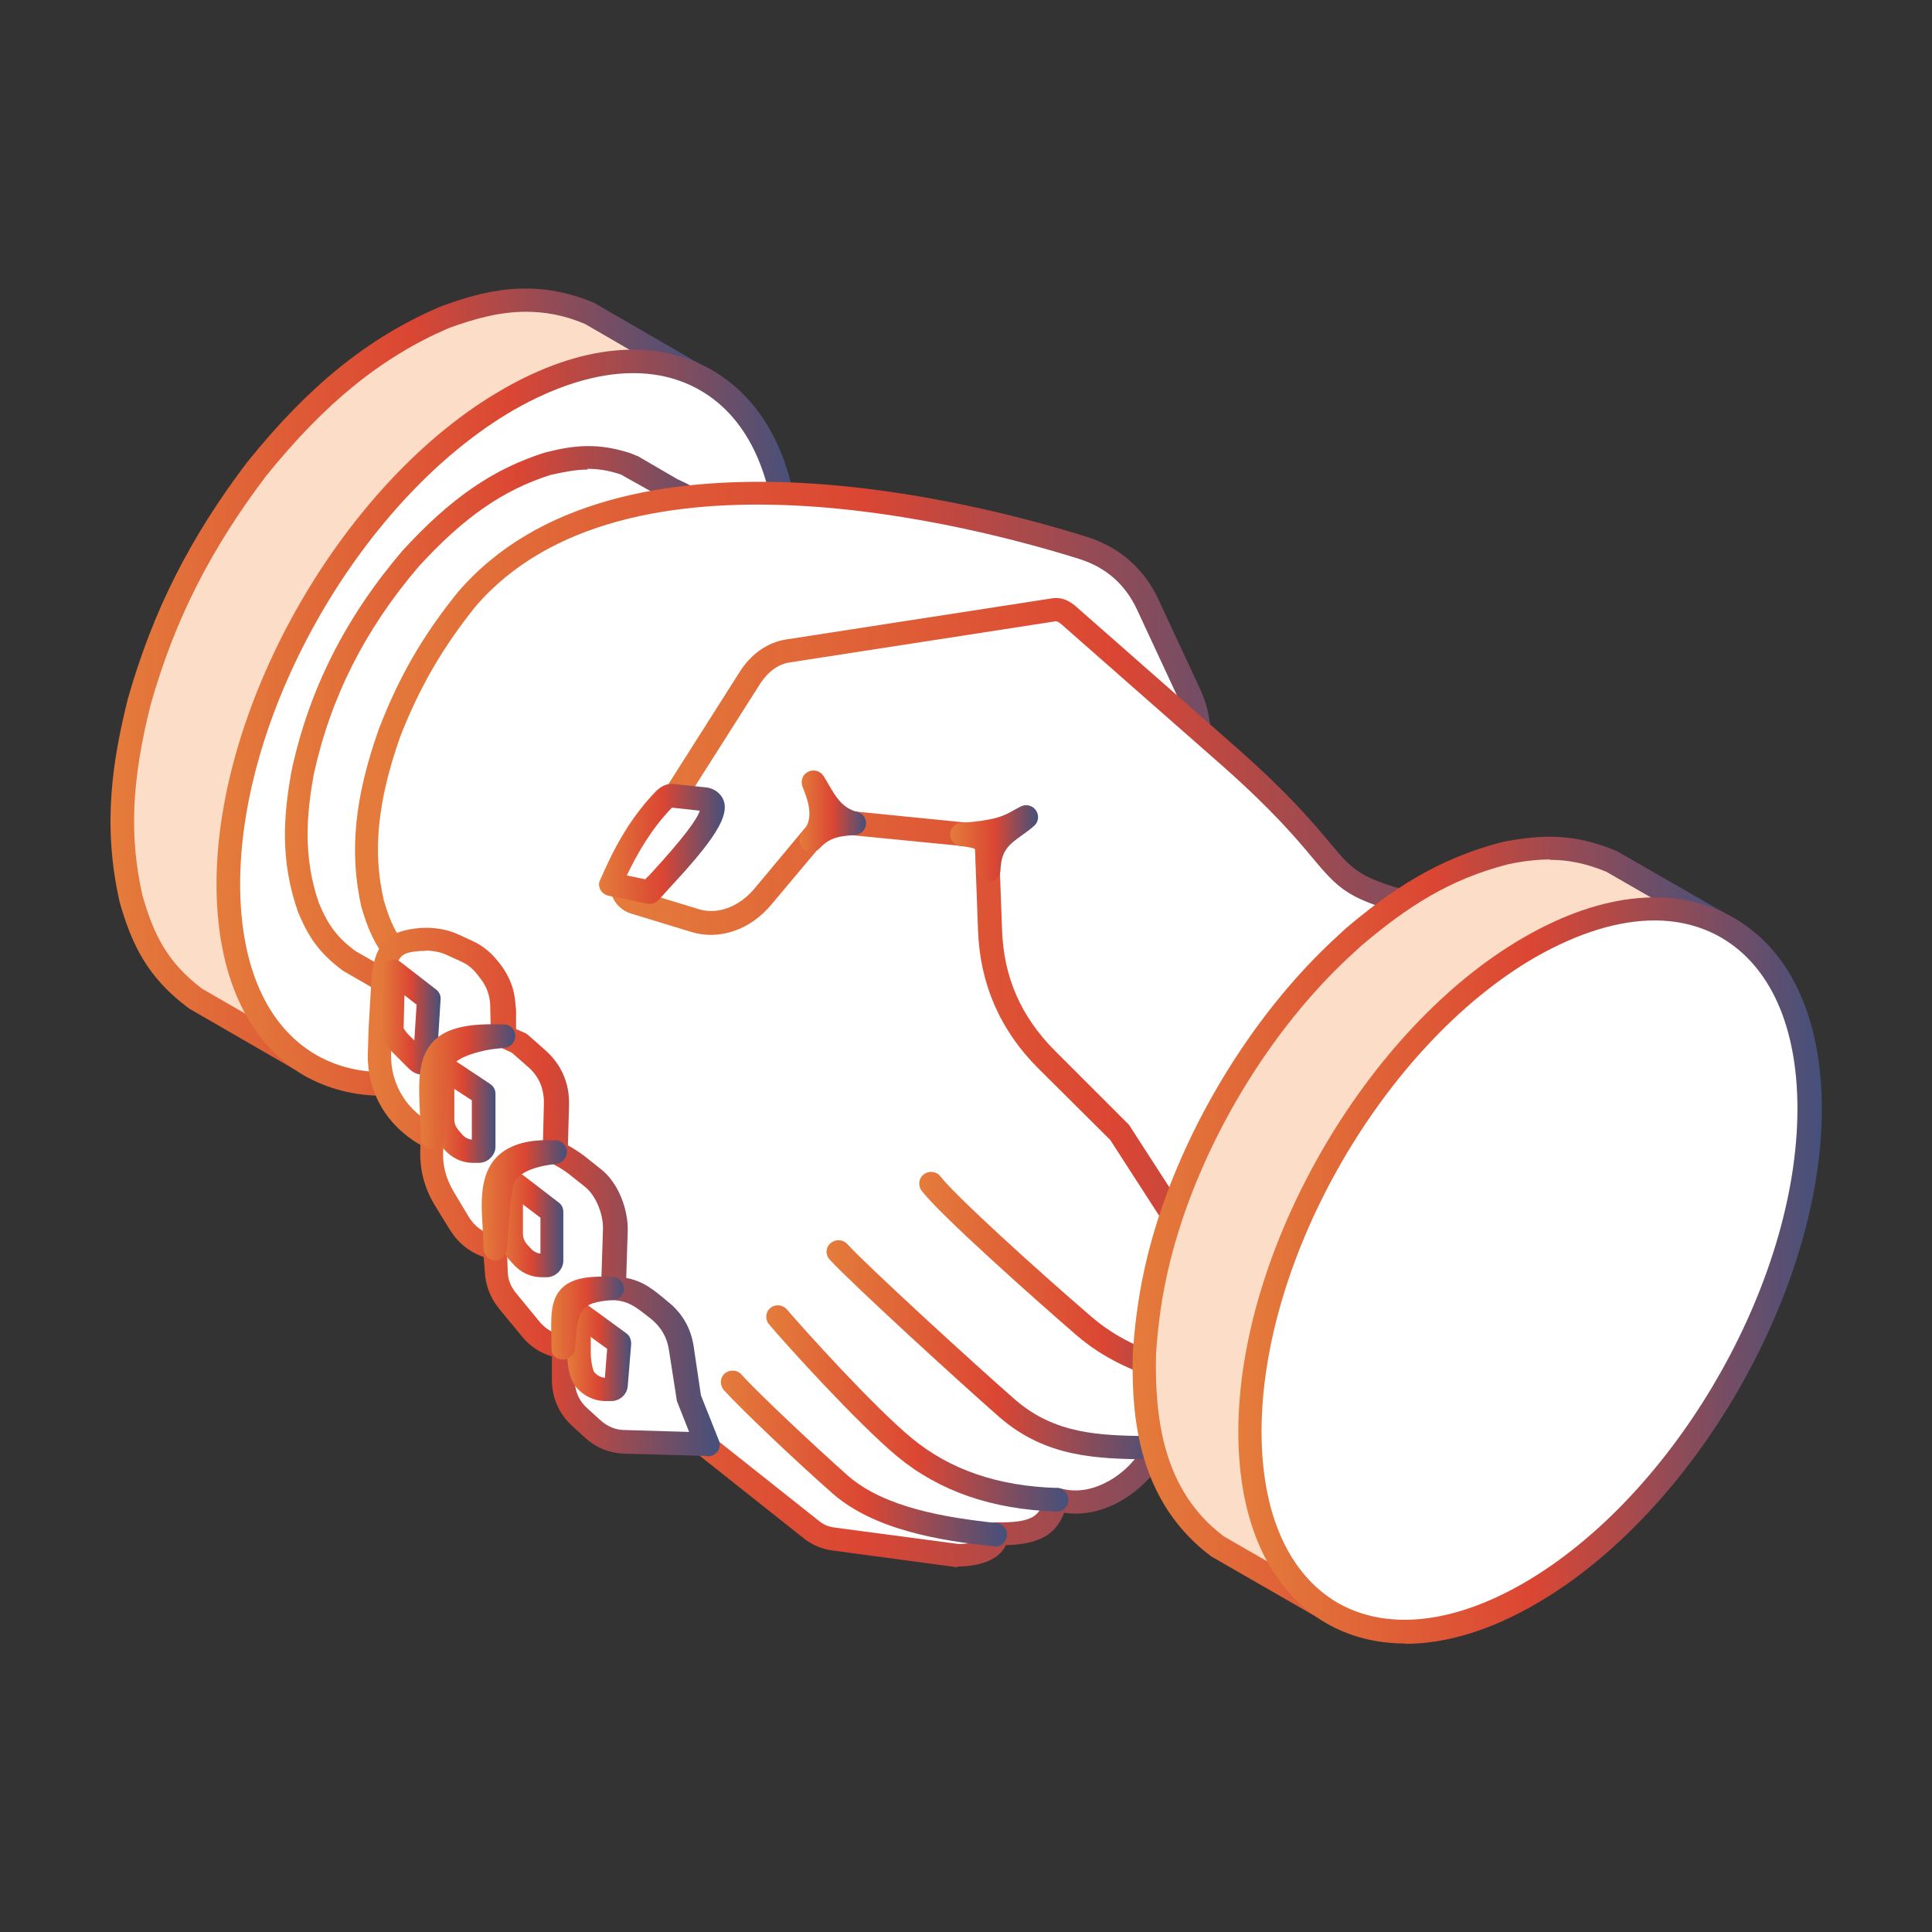 <?xml version="1.0" encoding="UTF-8"?>
<svg xmlns="http://www.w3.org/2000/svg" width="60" height="60" viewBox="0 0 60 60" fill="none">
  <rect x="0" y="0" width="60" height="60" fill="#333333" stroke="none"/>
  <g id="Asset 7" clip-path="url(#clip0_498_7195)">
    <g id="_Layer_">
      <path id="Vector" fill-rule="evenodd" clip-rule="evenodd" d="M18.323 9.742C16.726 9.067 15.388 9.268 13.802 9.86C11.375 10.902 9.612 12.523 7.978 14.559C6.25 16.844 5.102 19.045 4.321 21.803C3.8 23.91 3.587 25.768 4.072 27.911C4.463 29.248 4.924 30.148 6.061 31L7.256 31.687L9.351 32.894L21.602 11.624L18.347 9.742H18.323Z" fill="#FCDDC7"></path>
      <path id="Vector_2" fill-rule="evenodd" clip-rule="evenodd" d="M16.334 9.682C15.541 9.682 14.772 9.884 13.931 10.191C11.848 11.091 10.096 12.511 8.262 14.784C6.533 17.069 5.421 19.258 4.675 21.898C4.083 24.265 4.012 25.982 4.426 27.816C4.77 29.012 5.184 29.876 6.273 30.704L9.208 32.397L21.093 11.754L18.169 10.061C17.53 9.789 16.926 9.682 16.334 9.682ZM9.339 33.261C9.279 33.261 9.208 33.249 9.149 33.214L5.871 31.32C4.58 30.361 4.095 29.343 3.716 28.017C3.16 25.567 3.515 23.555 3.965 21.72C4.746 18.974 5.894 16.702 7.682 14.346C9.599 11.967 11.434 10.487 13.659 9.529C15.079 8.996 16.618 8.629 18.465 9.41C18.477 9.41 18.488 9.422 18.5 9.434L21.755 11.316C21.933 11.422 21.992 11.636 21.886 11.813L9.635 33.084C9.587 33.166 9.504 33.225 9.41 33.249C9.374 33.249 9.351 33.261 9.315 33.261H9.339Z" fill="url(#paint0_linear_498_7195)"></path>
      <path id="Vector_3" fill-rule="evenodd" clip-rule="evenodd" d="M15.778 32.48C20.572 29.71 24.466 22.975 24.466 17.435C24.466 11.896 20.572 9.647 15.778 12.417C10.984 15.187 7.09 21.933 7.09 27.473C7.09 33.013 10.984 35.261 15.778 32.492V32.48Z" fill="white"></path>
      <path id="Vector_4" fill-rule="evenodd" clip-rule="evenodd" d="M19.661 11.588C18.537 11.588 17.282 11.979 15.968 12.724C11.281 15.435 7.458 22.04 7.458 27.461C7.458 30.006 8.298 31.888 9.825 32.764C11.352 33.64 13.399 33.427 15.601 32.16C20.288 29.45 24.112 22.845 24.112 17.435C24.112 14.89 23.271 12.997 21.744 12.121C21.129 11.766 20.43 11.588 19.661 11.588ZM11.896 34.03C11.008 34.03 10.18 33.817 9.446 33.403C7.694 32.385 6.724 30.278 6.724 27.461C6.724 21.815 10.701 14.914 15.601 12.097C18.04 10.688 20.348 10.475 22.111 11.493C23.875 12.511 24.846 14.618 24.846 17.435C24.846 23.081 20.868 29.97 15.98 32.799C14.548 33.628 13.175 34.042 11.908 34.042L11.896 34.03Z" fill="url(#paint1_linear_498_7195)"></path>
      <path id="Vector_5" fill-rule="evenodd" clip-rule="evenodd" d="M19.66 14.524L19.436 14.429C18.548 14.133 17.909 14.18 17.021 14.405C15.257 14.95 13.967 16.015 12.748 17.364C11.067 19.329 9.943 21.472 9.398 24.005C9.138 25.473 9.078 26.775 9.587 28.195C9.895 28.929 10.191 29.367 10.83 29.852L11.694 30.349L12.014 30.539C13.162 31.332 14.002 31.758 16.654 30.231C19.305 28.704 22.916 22.454 22.916 19.389C22.916 16.323 22.111 15.802 20.844 15.21L19.684 14.536L19.66 14.524Z" fill="white"></path>
      <path id="Vector_6" fill-rule="evenodd" clip-rule="evenodd" d="M18.252 14.583C17.885 14.583 17.53 14.654 17.104 14.748C15.636 15.21 14.405 16.062 13.008 17.589C11.327 19.554 10.262 21.673 9.741 24.064C9.528 25.259 9.398 26.597 9.907 28.053C10.203 28.763 10.487 29.118 11.031 29.532L12.168 30.183C13.162 30.882 13.872 31.367 16.441 29.876C18.997 28.396 22.513 22.3 22.513 19.353C22.513 16.406 21.732 16.003 20.655 15.506L19.282 14.737C18.903 14.607 18.571 14.559 18.24 14.559L18.252 14.583ZM13.813 31.604C13.032 31.604 12.452 31.273 11.801 30.811L10.653 30.148C9.871 29.568 9.564 29.059 9.256 28.325C8.676 26.68 8.818 25.248 9.055 23.934C9.599 21.413 10.724 19.187 12.487 17.116C13.991 15.47 15.316 14.559 16.938 14.05C17.873 13.813 18.583 13.754 19.578 14.074L19.838 14.18C19.838 14.18 19.862 14.192 19.873 14.204L21.033 14.879C22.383 15.494 23.294 16.157 23.294 19.377C23.294 22.596 19.625 28.929 16.855 30.527C15.506 31.308 14.582 31.604 13.837 31.604H13.813Z" fill="url(#paint2_linear_498_7195)"></path>
      <path id="Vector_7" fill-rule="evenodd" clip-rule="evenodd" d="M25.188 47.501L19.802 43.227L12.913 30.172C12.144 29.592 11.825 28.976 11.552 28.053C11.138 26.218 11.469 24.502 12.085 22.75C12.7 21.164 13.411 19.921 14.476 18.607C18.737 13.624 28.242 15.317 33.639 17.009C34.551 17.293 35.237 17.885 35.64 18.761L36.906 21.495C37.226 22.182 37.297 22.857 37.131 23.59L36.078 28.372L41.854 41.535L35.794 44.908C35.912 45.311 34.456 47.027 32.823 46.565C32.598 46.909 32.74 47.69 30.905 47.631C30.988 47.974 30.538 48.294 29.71 48.294L25.875 47.773C25.602 47.737 25.389 47.643 25.176 47.477L25.188 47.501Z" fill="white"></path>
      <path id="Vector_8" fill-rule="evenodd" clip-rule="evenodd" d="M20.087 42.991L25.413 47.217C25.567 47.347 25.733 47.418 25.934 47.441L29.769 47.95C30.29 47.95 30.538 47.773 30.562 47.714C30.538 47.607 30.562 47.501 30.633 47.406C30.704 47.311 30.846 47.276 30.929 47.276C32.16 47.311 32.267 46.992 32.385 46.684C32.42 46.577 32.468 46.471 32.527 46.376C32.61 46.246 32.776 46.187 32.929 46.222C33.604 46.412 34.196 46.151 34.587 45.903C35.143 45.536 35.439 45.074 35.451 44.968C35.403 44.802 35.474 44.683 35.628 44.601L41.393 41.381L35.747 28.515C35.711 28.444 35.711 28.361 35.723 28.29L36.776 23.508C36.918 22.845 36.859 22.253 36.575 21.649L35.309 18.927C34.942 18.146 34.35 17.625 33.533 17.364C30.302 16.346 19.377 13.447 14.76 18.844C13.73 20.134 13.032 21.341 12.428 22.88C11.73 24.869 11.564 26.431 11.919 27.958C12.156 28.763 12.417 29.319 13.139 29.864C13.186 29.899 13.222 29.935 13.245 29.982L20.099 42.967L20.087 42.991ZM29.734 48.672H29.722L25.851 48.152C25.52 48.104 25.236 47.986 24.975 47.785L19.59 43.512C19.59 43.512 19.519 43.441 19.495 43.393L12.642 30.408C11.813 29.757 11.482 29.059 11.221 28.159C10.842 26.467 11.008 24.774 11.765 22.644C12.393 21.01 13.127 19.744 14.216 18.394C19.14 12.642 30.432 15.624 33.77 16.678C34.776 16.997 35.545 17.672 35.983 18.631L37.25 21.353C37.605 22.111 37.688 22.869 37.498 23.673L36.469 28.337L42.198 41.393C42.269 41.57 42.198 41.76 42.044 41.855L36.161 45.133C36.078 45.488 35.758 45.843 35.593 46.009C35.309 46.305 34.326 47.169 33.048 46.98C32.858 47.465 32.515 47.962 31.237 47.986C31.213 48.045 31.178 48.104 31.13 48.163C30.882 48.471 30.373 48.649 29.745 48.649L29.734 48.672Z" fill="url(#paint3_linear_498_7195)"></path>
      <path id="Vector_9" fill-rule="evenodd" clip-rule="evenodd" d="M40.872 41.985L37.439 39.286L34.811 35.214L32.515 32.906C31.402 31.793 30.822 30.456 30.763 28.881L30.657 25.993L25.685 25.496L23.72 27.852C23.188 28.491 22.395 28.846 21.59 28.597L19.732 28.029C19.554 27.97 19.424 27.852 19.364 27.674C19.305 27.497 19.317 27.319 19.424 27.165L23.294 21.069C23.567 20.643 23.969 20.3 24.478 20.217L32.74 18.939C32.929 18.903 33.083 18.998 33.225 19.128L38.22 23.52C42.564 27.343 40.505 27.272 44.825 28.313C46.139 28.621 46.837 28.953 48.791 29.722C51.821 35.723 47.275 40.126 42.825 41.511C42.825 41.511 41.262 42.15 40.872 41.985Z" fill="white"></path>
      <path id="Vector_10" fill-rule="evenodd" clip-rule="evenodd" d="M41.026 41.641C41.251 41.665 41.997 41.44 42.671 41.168C44.932 40.469 47.726 38.753 48.874 36.054C49.667 34.172 49.548 32.136 48.507 30.006L47.595 29.639C46.4 29.166 45.749 28.905 44.731 28.668C41.961 28.006 41.701 27.769 40.754 26.633C40.269 26.052 39.535 25.177 37.972 23.792L32.977 19.4C32.918 19.341 32.835 19.294 32.788 19.294L24.526 20.572C24.041 20.643 23.733 21.034 23.591 21.259L19.72 27.355C19.72 27.355 19.673 27.473 19.696 27.532C19.72 27.603 19.756 27.639 19.827 27.662L21.685 28.23C22.277 28.42 22.94 28.171 23.425 27.603L25.39 25.248C25.473 25.153 25.591 25.105 25.709 25.117L30.681 25.614C30.858 25.626 31 25.78 31.012 25.958L31.119 28.858C31.166 30.349 31.711 31.58 32.764 32.634L35.06 34.93L37.7 39.014L41.026 41.63V41.641ZM41.038 42.363C40.919 42.363 40.813 42.352 40.718 42.316C40.683 42.304 40.659 42.292 40.636 42.269L37.191 39.57C37.191 39.57 37.132 39.511 37.108 39.475L34.48 35.403L32.231 33.166C31.06 31.994 30.432 30.55 30.373 28.893L30.278 26.313L25.816 25.875L23.97 28.076C23.307 28.881 22.336 29.213 21.46 28.941L19.602 28.372C19.318 28.29 19.105 28.076 18.998 27.804C18.892 27.52 18.927 27.236 19.093 26.976L22.963 20.88C23.318 20.312 23.827 19.957 24.396 19.862L32.658 18.584C33.06 18.512 33.344 18.773 33.439 18.856L38.434 23.247C40.044 24.668 40.801 25.579 41.298 26.171C42.115 27.153 42.257 27.331 44.885 27.958C45.95 28.207 46.625 28.479 47.856 28.964L48.898 29.379C48.98 29.414 49.051 29.473 49.087 29.556C50.27 31.9 50.424 34.243 49.537 36.339C48.294 39.274 45.299 41.12 42.908 41.866C42.411 42.068 41.559 42.375 41.026 42.375L41.038 42.363Z" fill="url(#paint4_linear_498_7195)"></path>
      <path id="Vector_11" fill-rule="evenodd" clip-rule="evenodd" d="M32.811 46.944C30.799 46.873 29.189 46.317 27.875 45.24C26.621 44.198 24.372 41.712 23.886 41.132C23.756 40.978 23.768 40.754 23.922 40.623C24.076 40.493 24.301 40.517 24.431 40.659C24.916 41.227 27.106 43.665 28.325 44.672C29.509 45.642 30.977 46.151 32.823 46.21C33.024 46.21 33.178 46.388 33.178 46.589C33.178 46.79 33.013 46.944 32.811 46.944Z" fill="url(#paint5_linear_498_7195)"></path>
      <path id="Vector_12" fill-rule="evenodd" clip-rule="evenodd" d="M35.794 45.322H35.628C34.09 45.299 32.492 45.275 31.036 44.009C29.805 42.931 26.455 39.866 25.768 39.12C25.626 38.966 25.638 38.741 25.792 38.611C25.934 38.481 26.171 38.481 26.313 38.635C26.988 39.369 30.302 42.399 31.521 43.464C32.776 44.553 34.172 44.577 35.64 44.6H35.794C35.995 44.6 36.161 44.766 36.149 44.967C36.149 45.169 35.983 45.334 35.782 45.334L35.794 45.322Z" fill="url(#paint6_linear_498_7195)"></path>
      <path id="Vector_13" fill-rule="evenodd" clip-rule="evenodd" d="M39.499 43.464H39.463C37.297 43.227 35.06 42.884 33.415 41.452C32.101 40.316 29.189 37.724 28.621 36.978C28.503 36.824 28.526 36.587 28.692 36.469C28.846 36.35 29.082 36.374 29.201 36.528C29.663 37.132 32.219 39.452 33.9 40.896C35.391 42.186 37.427 42.494 39.558 42.73C39.759 42.754 39.901 42.932 39.877 43.133C39.854 43.322 39.7 43.452 39.511 43.452L39.499 43.464Z" fill="url(#paint7_linear_498_7195)"></path>
      <path id="Vector_14" fill-rule="evenodd" clip-rule="evenodd" d="M30.905 48.021H30.87C29.212 47.856 27.141 47.512 25.851 46.376C24.786 45.441 23.046 43.796 22.477 43.168C22.347 43.014 22.359 42.789 22.501 42.659C22.655 42.529 22.88 42.529 23.022 42.683C23.555 43.275 25.294 44.908 26.336 45.832C27.473 46.826 29.39 47.134 30.953 47.299C31.154 47.323 31.296 47.501 31.272 47.702C31.248 47.891 31.095 48.033 30.905 48.033V48.021Z" fill="url(#paint8_linear_498_7195)"></path>
      <path id="Vector_15" fill-rule="evenodd" clip-rule="evenodd" d="M53.36 28.657L50.058 26.751C48.898 26.266 48.034 26.254 46.803 26.479C44.897 26.952 43.536 27.84 42.044 29.083C41.796 29.308 41.464 29.615 41.228 29.852C39.085 31.994 37.345 34.859 36.386 37.724C35.889 39.191 35.641 40.517 35.546 42.044C35.499 44.328 35.854 46.542 37.795 48.01L41.086 49.903L53.372 28.645L53.36 28.657Z" fill="#FCDDC7"></path>
      <path id="Vector_16" fill-rule="evenodd" clip-rule="evenodd" d="M48.14 26.692C47.738 26.692 47.323 26.739 46.862 26.834C44.992 27.307 43.678 28.183 42.281 29.367C42.044 29.58 41.725 29.876 41.488 30.113C39.416 32.184 37.688 35.001 36.73 37.842C36.256 39.262 35.996 40.564 35.901 42.068C35.865 43.926 36.067 46.258 38.008 47.714L40.944 49.406L52.863 28.787L49.88 27.07C49.241 26.81 48.697 26.703 48.14 26.703V26.692ZM41.074 50.27C41.014 50.27 40.944 50.258 40.896 50.223L37.605 48.329C35.368 46.636 35.132 44.08 35.179 42.044C35.285 40.458 35.546 39.096 36.043 37.617C37.037 34.67 38.837 31.746 40.979 29.604C41.227 29.355 41.559 29.047 41.807 28.822C43.086 27.745 44.566 26.668 46.72 26.135C47.951 25.91 48.91 25.887 50.212 26.431L53.55 28.349C53.632 28.396 53.691 28.479 53.715 28.574C53.739 28.668 53.715 28.775 53.68 28.858L41.393 50.105C41.322 50.223 41.204 50.282 41.074 50.282V50.27Z" fill="url(#paint9_linear_498_7195)"></path>
      <path id="Vector_17" fill-rule="evenodd" clip-rule="evenodd" d="M47.512 49.477C52.318 46.708 56.2 39.972 56.2 34.433C56.2 28.893 52.318 26.644 47.512 29.414C42.718 32.184 38.824 38.931 38.824 44.47C38.824 50.01 42.718 52.259 47.512 49.489V49.477Z" fill="white"></path>
      <path id="Vector_18" fill-rule="evenodd" clip-rule="evenodd" d="M51.383 28.585C50.258 28.585 49.004 28.976 47.69 29.722C43.002 32.432 39.179 39.037 39.179 44.458C39.179 47.003 40.02 48.885 41.535 49.773C43.062 50.649 45.109 50.436 47.311 49.169C51.998 46.459 55.821 39.854 55.821 34.433C55.821 31.888 54.981 30.006 53.454 29.118C52.839 28.763 52.14 28.585 51.371 28.585H51.383ZM43.63 51.04C42.742 51.04 41.913 50.827 41.191 50.412C39.428 49.394 38.457 47.287 38.457 44.47C38.457 38.824 42.434 31.923 47.334 29.106C49.773 27.698 52.081 27.485 53.845 28.503C55.608 29.521 56.579 31.628 56.579 34.445C56.579 40.091 52.602 46.98 47.702 49.809C46.281 50.637 44.896 51.051 43.642 51.051L43.63 51.04Z" fill="url(#paint10_linear_498_7195)"></path>
      <path id="Vector_19" fill-rule="evenodd" clip-rule="evenodd" d="M21.957 44.861L19.412 44.79C19.022 44.778 18.69 44.648 18.406 44.387L18.015 44.032C17.672 43.724 17.495 43.322 17.495 42.861V41.866L17.282 41.807C16.95 41.712 16.69 41.547 16.477 41.286L15.767 40.422C15.542 40.15 15.435 39.842 15.411 39.487L15.388 38.789L15.127 38.694C14.737 38.552 14.453 38.315 14.239 37.96L13.79 37.214C13.494 36.729 13.376 36.22 13.411 35.652L13.435 35.332C12.464 34.871 11.754 33.936 11.789 32.728V31.959L11.896 30.337C11.991 29.438 12.31 29.248 13.044 29.189C13.376 29.166 13.754 29.201 14.062 29.343L14.464 29.532C14.808 29.686 14.997 29.864 15.258 30.207C15.471 30.503 15.589 30.799 15.624 31.166L15.648 31.403V32.184L16.133 32.397L16.654 32.847C17.092 33.225 17.305 33.723 17.293 34.303L17.258 35.77C17.483 35.889 17.672 35.983 17.897 36.161L18.418 36.575C18.868 36.93 19.14 37.629 19.116 38.185L19.057 40.008C19.673 40.032 19.945 40.245 20.501 40.694C20.88 41.002 21.105 41.393 21.164 41.866L21.389 43.381L21.969 44.849L21.957 44.861Z" fill="white"></path>
      <path id="Vector_20" fill-rule="evenodd" clip-rule="evenodd" d="M13.234 29.532C13.234 29.532 13.127 29.532 13.068 29.532C12.511 29.58 12.334 29.627 12.251 30.361L12.145 32.717C12.121 33.699 12.654 34.539 13.589 34.989C13.719 35.048 13.802 35.19 13.79 35.344L13.766 35.664C13.731 36.161 13.837 36.587 14.098 37.025L14.547 37.771C14.713 38.055 14.938 38.232 15.246 38.339L15.506 38.434C15.648 38.481 15.743 38.611 15.743 38.765L15.767 39.452C15.767 39.736 15.861 39.961 16.039 40.174L16.749 41.038C16.915 41.239 17.104 41.369 17.364 41.44L17.578 41.499C17.732 41.547 17.85 41.689 17.85 41.854V42.849C17.85 43.204 17.98 43.511 18.252 43.748L18.643 44.103C18.868 44.305 19.116 44.411 19.412 44.411L21.401 44.47L21.022 43.511L20.773 41.914C20.714 41.535 20.537 41.227 20.241 40.978C19.696 40.541 19.495 40.398 19.01 40.375C18.809 40.375 18.655 40.197 18.667 39.996L18.726 38.173C18.738 37.7 18.501 37.12 18.169 36.859L17.649 36.445C17.447 36.291 17.282 36.208 17.057 36.09C16.927 36.019 16.856 35.889 16.856 35.747L16.891 34.279C16.903 33.817 16.737 33.415 16.382 33.119L15.897 32.693L15.459 32.492C15.329 32.432 15.246 32.302 15.246 32.16L15.222 31.166C15.198 30.87 15.104 30.633 14.926 30.396C14.69 30.077 14.547 29.959 14.275 29.84L13.861 29.651C13.683 29.568 13.435 29.521 13.198 29.521L13.234 29.532ZM21.957 45.216L19.412 45.145C18.939 45.133 18.513 44.967 18.169 44.648L17.779 44.293C17.364 43.914 17.14 43.417 17.14 42.849V42.127C16.761 42.008 16.453 41.807 16.205 41.499L15.494 40.635C15.222 40.292 15.08 39.925 15.056 39.487L15.021 39.037C14.547 38.871 14.204 38.576 13.944 38.15L13.494 37.416C13.162 36.859 13.021 36.279 13.056 35.64V35.557C12.002 34.954 11.399 33.912 11.422 32.728L11.446 31.959L11.541 30.326C11.659 29.166 12.18 28.905 13.021 28.822C13.447 28.787 13.885 28.858 14.216 29.012L14.63 29.201C15.068 29.402 15.293 29.627 15.565 29.982C15.826 30.337 15.968 30.704 16.003 31.13L16.027 31.367V31.959L16.299 32.077C16.335 32.089 16.358 32.113 16.394 32.136L16.915 32.598C17.436 33.048 17.696 33.652 17.672 34.338L17.637 35.569C17.802 35.664 17.956 35.758 18.134 35.889L18.655 36.303C19.235 36.753 19.507 37.605 19.495 38.209L19.448 39.688C19.969 39.783 20.288 40.043 20.738 40.422C21.188 40.777 21.46 41.251 21.543 41.819L21.768 43.334L22.324 44.731C22.372 44.849 22.36 44.967 22.289 45.074C22.218 45.169 22.111 45.228 21.993 45.228L21.957 45.216Z" fill="url(#paint11_linear_498_7195)"></path>
      <path id="Vector_21" fill-rule="evenodd" clip-rule="evenodd" d="M12.216 30.183L13.317 31.036L13.198 32.941C13.198 32.941 13.139 33.001 13.092 33.001C13.044 33.001 12.95 32.906 12.914 32.882L12.464 32.421C12.322 32.29 12.168 32.125 12.18 31.924L12.228 30.183H12.216Z" fill="white"></path>
      <path id="Vector_22" fill-rule="evenodd" clip-rule="evenodd" d="M12.559 30.917L12.535 31.935C12.535 31.935 12.594 32.042 12.713 32.16L12.867 32.314L12.938 31.201L12.559 30.905V30.917ZM13.079 33.367C12.902 33.367 12.772 33.261 12.653 33.143L12.192 32.681C12.038 32.527 11.789 32.279 11.801 31.912L11.848 30.16C11.848 30.018 11.931 29.899 12.062 29.84C12.18 29.781 12.334 29.793 12.44 29.876L13.541 30.728C13.636 30.799 13.695 30.917 13.683 31.036L13.565 32.941C13.553 33.131 13.411 33.32 13.115 33.344H13.091L13.079 33.367Z" fill="url(#paint12_linear_498_7195)"></path>
      <path id="Vector_23" fill-rule="evenodd" clip-rule="evenodd" d="M13.742 33.119L15.009 33.971V35.616C15.009 35.616 14.985 35.688 14.961 35.723C14.938 35.747 14.902 35.758 14.855 35.758H14.701C14.441 35.758 14.228 35.652 14.062 35.463L13.944 35.332C13.802 35.167 13.73 34.977 13.73 34.764V33.131L13.742 33.119Z" fill="white"></path>
      <path id="Vector_24" fill-rule="evenodd" clip-rule="evenodd" d="M14.109 33.794V34.752C14.109 34.883 14.144 34.977 14.227 35.084L14.346 35.226C14.428 35.321 14.535 35.38 14.653 35.392V34.172L14.109 33.817V33.794ZM14.866 36.114H14.701C14.334 36.114 14.026 35.96 13.789 35.688L13.671 35.557C13.47 35.321 13.375 35.048 13.375 34.752V33.119C13.375 32.977 13.458 32.859 13.576 32.799C13.695 32.74 13.837 32.74 13.955 32.823L15.222 33.663C15.328 33.734 15.387 33.841 15.387 33.971V35.617C15.387 35.747 15.328 35.877 15.222 35.972C15.127 36.066 14.997 36.114 14.866 36.114Z" fill="url(#paint13_linear_498_7195)"></path>
      <path id="Vector_25" fill-rule="evenodd" clip-rule="evenodd" d="M15.873 36.67L17.151 37.641V39.156C17.151 39.156 17.128 39.227 17.104 39.262C17.08 39.286 17.045 39.298 16.997 39.298H16.844C16.595 39.298 16.37 39.191 16.204 39.002L16.086 38.871C15.944 38.706 15.873 38.516 15.873 38.303V36.67Z" fill="white"></path>
      <path id="Vector_26" fill-rule="evenodd" clip-rule="evenodd" d="M16.24 37.404V38.303C16.24 38.434 16.275 38.528 16.358 38.635L16.477 38.765C16.559 38.86 16.666 38.919 16.784 38.931V37.818L16.24 37.404ZM16.997 39.665H16.832C16.465 39.665 16.157 39.511 15.92 39.239L15.802 39.108C15.601 38.883 15.494 38.611 15.494 38.303V36.67C15.494 36.528 15.589 36.41 15.707 36.339C15.826 36.279 15.979 36.291 16.086 36.374L17.352 37.345C17.447 37.416 17.494 37.522 17.494 37.641V39.156C17.494 39.286 17.435 39.416 17.341 39.511C17.246 39.605 17.116 39.665 16.986 39.665H16.997Z" fill="url(#paint14_linear_498_7195)"></path>
      <path id="Vector_27" fill-rule="evenodd" clip-rule="evenodd" d="M17.968 40.789L19.234 41.712L19.128 43.026C19.128 43.097 19.057 43.156 18.986 43.156H18.82C18.56 43.156 18.346 43.05 18.181 42.861C18.039 42.695 17.991 42.245 17.991 42.032V40.789H17.968Z" fill="white"></path>
      <path id="Vector_28" fill-rule="evenodd" clip-rule="evenodd" d="M18.347 41.499V42.02C18.347 42.257 18.406 42.541 18.454 42.612C18.548 42.718 18.655 42.778 18.785 42.789L18.856 41.89L18.335 41.511L18.347 41.499ZM18.986 43.511H18.809C18.454 43.511 18.134 43.358 17.897 43.085C17.613 42.766 17.613 42.091 17.613 42.02V40.789C17.613 40.647 17.684 40.517 17.803 40.458C17.921 40.398 18.075 40.41 18.181 40.481L19.448 41.405C19.555 41.476 19.602 41.606 19.602 41.736L19.495 43.05C19.472 43.31 19.247 43.511 18.986 43.511Z" fill="url(#paint15_linear_498_7195)"></path>
      <path id="Vector_29" fill-rule="evenodd" clip-rule="evenodd" d="M15.636 32.184C15.376 32.208 15.162 32.231 14.997 32.279C14.571 32.373 14.026 32.527 13.766 32.882C13.505 33.225 13.47 34.835 13.434 35.332C13.387 33.202 12.961 32.054 15.648 32.184H15.636Z" fill="white"></path>
      <path id="Vector_30" fill-rule="evenodd" clip-rule="evenodd" d="M13.423 35.699C13.233 35.699 13.068 35.534 13.068 35.344C13.068 35.096 13.056 34.847 13.044 34.622C12.996 33.628 12.961 32.847 13.47 32.326C13.872 31.923 14.547 31.77 15.66 31.817C15.849 31.817 16.003 31.983 16.003 32.172C16.003 32.361 15.861 32.527 15.672 32.539C15.435 32.563 15.234 32.586 15.068 32.622C14.867 32.669 14.275 32.788 14.05 33.095C13.908 33.308 13.837 34.504 13.813 34.954C13.813 35.119 13.801 35.261 13.79 35.356C13.778 35.545 13.612 35.688 13.423 35.688V35.699Z" fill="url(#paint16_linear_498_7195)"></path>
      <path id="Vector_31" fill-rule="evenodd" clip-rule="evenodd" d="M20.868 24.703L21.874 24.821C21.968 24.821 22.04 24.881 22.087 24.952C22.383 25.437 20.513 27.319 20.181 27.698L18.95 27.449C19.364 26.502 19.826 25.614 20.596 24.821C20.678 24.739 20.761 24.679 20.868 24.691V24.703Z" fill="white"></path>
      <path id="Vector_32" fill-rule="evenodd" clip-rule="evenodd" d="M19.471 27.189L20.039 27.307C20.039 27.307 20.11 27.224 20.158 27.189C21.294 25.958 21.661 25.413 21.732 25.177L20.868 25.082C20.217 25.756 19.803 26.49 19.459 27.201L19.471 27.189ZM20.181 28.065C20.181 28.065 20.134 28.065 20.11 28.065L18.891 27.816C18.785 27.792 18.69 27.721 18.643 27.627C18.595 27.532 18.583 27.414 18.643 27.319C19.033 26.419 19.518 25.461 20.359 24.585C20.537 24.407 20.726 24.324 20.927 24.348L21.933 24.454C22.134 24.478 22.312 24.585 22.419 24.75C22.762 25.295 22.111 26.159 20.714 27.662C20.608 27.781 20.525 27.875 20.465 27.934C20.394 28.017 20.3 28.065 20.193 28.065H20.181Z" fill="url(#paint17_linear_498_7195)"></path>
      <path id="Vector_33" fill-rule="evenodd" clip-rule="evenodd" d="M17.234 35.782C16.642 35.841 15.92 36.031 15.648 36.54C15.47 36.895 15.435 38.303 15.387 38.777C15.328 37.238 14.902 35.664 17.234 35.782Z" fill="white"></path>
      <path id="Vector_34" fill-rule="evenodd" clip-rule="evenodd" d="M15.387 39.144H15.375C15.186 39.144 15.032 38.99 15.02 38.789C15.02 38.611 14.997 38.422 14.997 38.244C14.938 37.38 14.878 36.492 15.435 35.924C15.813 35.545 16.417 35.368 17.258 35.415C17.447 35.415 17.601 35.581 17.601 35.77C17.601 35.96 17.459 36.125 17.269 36.149C16.583 36.22 16.121 36.421 15.967 36.717C15.873 36.907 15.813 37.842 15.778 38.291C15.766 38.505 15.754 38.706 15.73 38.824C15.707 39.014 15.553 39.156 15.375 39.156L15.387 39.144Z" fill="url(#paint18_linear_498_7195)"></path>
      <path id="Vector_35" fill-rule="evenodd" clip-rule="evenodd" d="M18.997 40.02C17.577 40.114 17.577 40.706 17.482 41.914C17.447 40.446 17.317 39.961 18.997 40.02Z" fill="white"></path>
      <path id="Vector_36" fill-rule="evenodd" clip-rule="evenodd" d="M17.482 42.221C17.293 42.221 17.127 42.103 17.127 41.914V41.641C17.104 40.896 17.092 40.363 17.447 40.008C17.731 39.724 18.181 39.617 19.021 39.653C19.211 39.653 19.364 39.819 19.376 40.008C19.376 40.209 19.234 40.363 19.033 40.375C17.968 40.446 17.944 40.706 17.861 41.843C17.861 41.854 17.861 41.866 17.861 41.89C17.826 42.068 17.672 42.221 17.506 42.221H17.482Z" fill="url(#paint19_linear_498_7195)"></path>
      <path id="Vector_37" fill-rule="evenodd" clip-rule="evenodd" d="M25.248 24.301C25.354 24.608 25.768 25.39 25.189 26.1C25.638 25.638 26.029 25.579 26.526 25.579C25.78 25.39 25.555 24.75 25.259 24.301H25.248Z" fill="white"></path>
      <path id="Vector_38" fill-rule="evenodd" clip-rule="evenodd" d="M25.189 26.467C25.106 26.467 25.011 26.431 24.952 26.372C24.81 26.242 24.786 26.017 24.917 25.863C25.272 25.437 25.13 24.975 24.964 24.537L24.917 24.419C24.857 24.241 24.928 24.052 25.094 23.969C25.26 23.886 25.461 23.934 25.568 24.087C25.627 24.182 25.686 24.277 25.745 24.384C25.958 24.75 26.171 25.105 26.621 25.212C26.799 25.259 26.917 25.425 26.893 25.614C26.87 25.792 26.716 25.934 26.526 25.934C26.077 25.97 25.793 25.993 25.461 26.337C25.39 26.419 25.295 26.455 25.201 26.455L25.189 26.467Z" fill="url(#paint20_linear_498_7195)"></path>
      <path id="Vector_39" fill-rule="evenodd" clip-rule="evenodd" d="M31.853 25.366C31.344 25.638 31.166 25.816 29.864 25.91C30.918 26.017 30.563 26.372 30.693 27.011C30.728 26.005 31.32 25.828 31.865 25.366H31.853Z" fill="white"></path>
      <path id="Vector_40" fill-rule="evenodd" clip-rule="evenodd" d="M30.692 27.366C30.515 27.366 30.361 27.248 30.337 27.07C30.302 26.893 30.302 26.727 30.302 26.585C30.302 26.502 30.302 26.407 30.29 26.372C30.29 26.372 30.207 26.313 29.84 26.277C29.651 26.265 29.509 26.1 29.509 25.91C29.509 25.721 29.663 25.567 29.852 25.555C30.917 25.472 31.154 25.354 31.521 25.141L31.699 25.046C31.864 24.963 32.066 25.011 32.172 25.165C32.279 25.319 32.255 25.532 32.113 25.65C31.994 25.756 31.864 25.851 31.746 25.934C31.332 26.23 31.095 26.407 31.071 27.023C31.071 27.201 30.917 27.355 30.74 27.378H30.716L30.692 27.366Z" fill="url(#paint21_linear_498_7195)"></path>
    </g>
  </g>
  <defs>
    <linearGradient id="paint0_linear_498_7195" x1="23.711" y1="21.111" x2="3.432" y2="21.111" gradientUnits="userSpaceOnUse">
      <stop stop-color="#27538A"></stop>
      <stop offset="0.54" stop-color="#DB4633"></stop>
      <stop offset="1" stop-color="#E47C3B"></stop>
    </linearGradient>
    <linearGradient id="paint1_linear_498_7195" x1="26.581" y1="22.451" x2="6.724" y2="22.451" gradientUnits="userSpaceOnUse">
      <stop stop-color="#27538A"></stop>
      <stop offset="0.54" stop-color="#DB4633"></stop>
      <stop offset="1" stop-color="#E47C3B"></stop>
    </linearGradient>
    <linearGradient id="paint2_linear_498_7195" x1="24.678" y1="22.729" x2="8.849" y2="22.729" gradientUnits="userSpaceOnUse">
      <stop stop-color="#27538A"></stop>
      <stop offset="0.54" stop-color="#DB4633"></stop>
      <stop offset="1" stop-color="#E47C3B"></stop>
    </linearGradient>
    <linearGradient id="paint3_linear_498_7195" x1="45.214" y1="31.817" x2="11.025" y2="31.817" gradientUnits="userSpaceOnUse">
      <stop stop-color="#27538A"></stop>
      <stop offset="0.54" stop-color="#DB4633"></stop>
      <stop offset="1" stop-color="#E47C3B"></stop>
    </linearGradient>
    <linearGradient id="paint4_linear_498_7195" x1="53.09" y1="30.473" x2="18.938" y2="30.473" gradientUnits="userSpaceOnUse">
      <stop stop-color="#27538A"></stop>
      <stop offset="0.54" stop-color="#DB4633"></stop>
      <stop offset="1" stop-color="#E47C3B"></stop>
    </linearGradient>
    <linearGradient id="paint5_linear_498_7195" x1="34.077" y1="43.741" x2="23.797" y2="43.741" gradientUnits="userSpaceOnUse">
      <stop stop-color="#27538A"></stop>
      <stop offset="0.54" stop-color="#DB4633"></stop>
      <stop offset="1" stop-color="#E47C3B"></stop>
    </linearGradient>
    <linearGradient id="paint6_linear_498_7195" x1="37.154" y1="41.925" x2="25.669" y2="41.925" gradientUnits="userSpaceOnUse">
      <stop stop-color="#27538A"></stop>
      <stop offset="0.54" stop-color="#DB4633"></stop>
      <stop offset="1" stop-color="#E47C3B"></stop>
    </linearGradient>
    <linearGradient id="paint7_linear_498_7195" x1="40.966" y1="39.929" x2="28.547" y2="39.929" gradientUnits="userSpaceOnUse">
      <stop stop-color="#27538A"></stop>
      <stop offset="0.54" stop-color="#DB4633"></stop>
      <stop offset="1" stop-color="#E47C3B"></stop>
    </linearGradient>
    <linearGradient id="paint8_linear_498_7195" x1="32.126" y1="45.299" x2="22.387" y2="45.299" gradientUnits="userSpaceOnUse">
      <stop stop-color="#27538A"></stop>
      <stop offset="0.54" stop-color="#DB4633"></stop>
      <stop offset="1" stop-color="#E47C3B"></stop>
    </linearGradient>
    <linearGradient id="paint9_linear_498_7195" x1="55.502" y1="38.134" x2="35.174" y2="38.134" gradientUnits="userSpaceOnUse">
      <stop stop-color="#27538A"></stop>
      <stop offset="0.54" stop-color="#DB4633"></stop>
      <stop offset="1" stop-color="#E47C3B"></stop>
    </linearGradient>
    <linearGradient id="paint10_linear_498_7195" x1="58.315" y1="39.46" x2="38.457" y2="39.46" gradientUnits="userSpaceOnUse">
      <stop stop-color="#27538A"></stop>
      <stop offset="0.54" stop-color="#DB4633"></stop>
      <stop offset="1" stop-color="#E47C3B"></stop>
    </linearGradient>
    <linearGradient id="paint11_linear_498_7195" x1="23.399" y1="37.02" x2="11.422" y2="37.02" gradientUnits="userSpaceOnUse">
      <stop stop-color="#27538A"></stop>
      <stop offset="0.54" stop-color="#DB4633"></stop>
      <stop offset="1" stop-color="#E47C3B"></stop>
    </linearGradient>
    <linearGradient id="paint12_linear_498_7195" x1="13.865" y1="31.585" x2="11.801" y2="31.585" gradientUnits="userSpaceOnUse">
      <stop stop-color="#27538A"></stop>
      <stop offset="0.54" stop-color="#DB4633"></stop>
      <stop offset="1" stop-color="#E47C3B"></stop>
    </linearGradient>
    <linearGradient id="paint13_linear_498_7195" x1="15.58" y1="34.436" x2="13.375" y2="34.436" gradientUnits="userSpaceOnUse">
      <stop stop-color="#27538A"></stop>
      <stop offset="0.54" stop-color="#DB4633"></stop>
      <stop offset="1" stop-color="#E47C3B"></stop>
    </linearGradient>
    <linearGradient id="paint14_linear_498_7195" x1="17.686" y1="37.983" x2="15.494" y2="37.983" gradientUnits="userSpaceOnUse">
      <stop stop-color="#27538A"></stop>
      <stop offset="0.54" stop-color="#DB4633"></stop>
      <stop offset="1" stop-color="#E47C3B"></stop>
    </linearGradient>
    <linearGradient id="paint15_linear_498_7195" x1="19.792" y1="41.966" x2="17.613" y2="41.966" gradientUnits="userSpaceOnUse">
      <stop stop-color="#27538A"></stop>
      <stop offset="0.54" stop-color="#DB4633"></stop>
      <stop offset="1" stop-color="#E47C3B"></stop>
    </linearGradient>
    <linearGradient id="paint16_linear_498_7195" x1="16.289" y1="33.754" x2="13.019" y2="33.754" gradientUnits="userSpaceOnUse">
      <stop stop-color="#27538A"></stop>
      <stop offset="0.54" stop-color="#DB4633"></stop>
      <stop offset="1" stop-color="#E47C3B"></stop>
    </linearGradient>
    <linearGradient id="paint17_linear_498_7195" x1="22.883" y1="26.204" x2="18.602" y2="26.204" gradientUnits="userSpaceOnUse">
      <stop stop-color="#27538A"></stop>
      <stop offset="0.54" stop-color="#DB4633"></stop>
      <stop offset="1" stop-color="#E47C3B"></stop>
    </linearGradient>
    <linearGradient id="paint18_linear_498_7195" x1="17.854" y1="37.282" x2="14.96" y2="37.282" gradientUnits="userSpaceOnUse">
      <stop stop-color="#27538A"></stop>
      <stop offset="0.54" stop-color="#DB4633"></stop>
      <stop offset="1" stop-color="#E47C3B"></stop>
    </linearGradient>
    <linearGradient id="paint19_linear_498_7195" x1="19.593" y1="40.934" x2="17.117" y2="40.934" gradientUnits="userSpaceOnUse">
      <stop stop-color="#27538A"></stop>
      <stop offset="0.54" stop-color="#DB4633"></stop>
      <stop offset="1" stop-color="#E47C3B"></stop>
    </linearGradient>
    <linearGradient id="paint20_linear_498_7195" x1="27.094" y1="25.198" x2="24.831" y2="25.198" gradientUnits="userSpaceOnUse">
      <stop stop-color="#27538A"></stop>
      <stop offset="0.54" stop-color="#DB4633"></stop>
      <stop offset="1" stop-color="#E47C3B"></stop>
    </linearGradient>
    <linearGradient id="paint21_linear_498_7195" x1="32.5" y1="26.192" x2="29.509" y2="26.192" gradientUnits="userSpaceOnUse">
      <stop stop-color="#27538A"></stop>
      <stop offset="0.54" stop-color="#DB4633"></stop>
      <stop offset="1" stop-color="#E47C3B"></stop>
    </linearGradient>
    <clipPath id="clip0_498_7195">
      <rect width="60" height="60" fill="white"></rect>
    </clipPath>
  </defs>
</svg>
